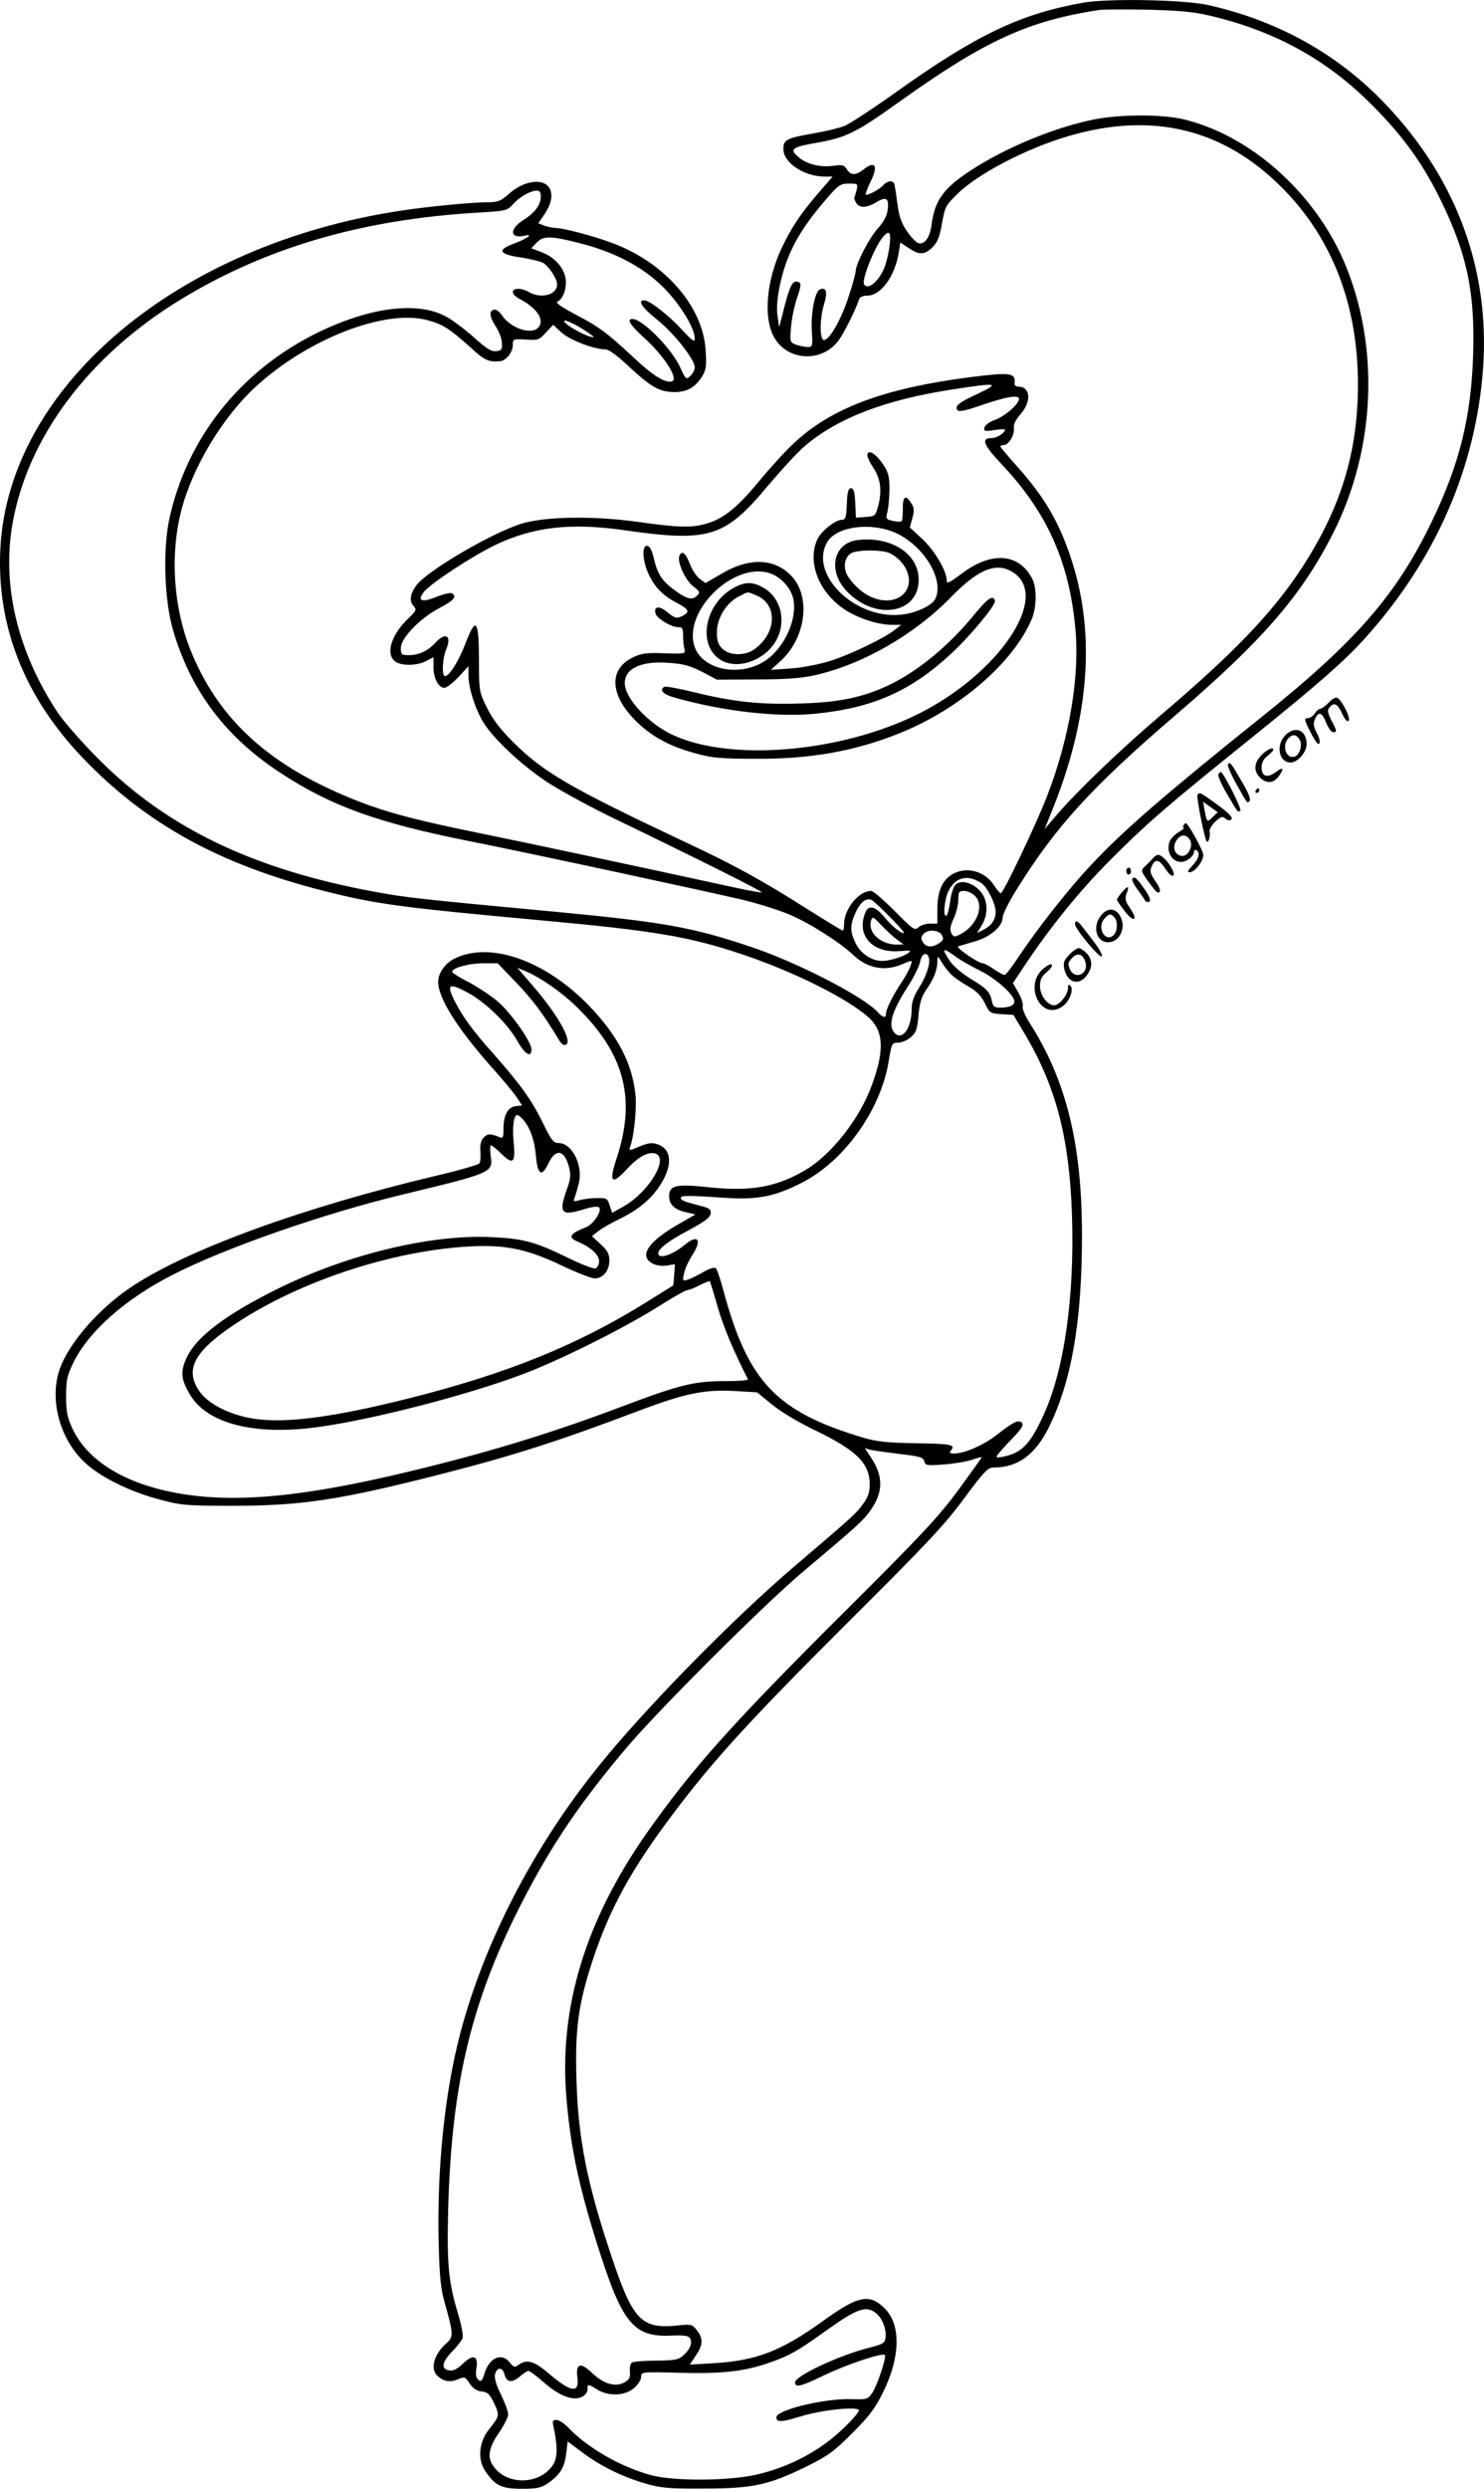 <?xml version="1.0" encoding="UTF-8"?>
<svg xmlns="http://www.w3.org/2000/svg" version="1.0" viewBox="0 0 636.182 1066.153" preserveAspectRatio="xMidYMid meet">
  <g transform="translate(-714.164,1094.653) scale(0.1,-0.1)" fill="#000000" stroke="none">
    <path d="M11785 10935 c-270 -48 -459 -138 -806 -386 -97 -69 -195 -133 -217 -142 -22 -9 -82 -23 -133 -32 -116 -20 -129 -27 -129 -67 0 -59 89 -118 178 -118 l33 0 -59 -68 c-79 -92 -116 -148 -158 -235 -67 -141 -81 -301 -34 -385 57 -102 203 -110 275 -16 23 30 73 129 89 177 3 11 16 17 35 17 59 0 119 82 136 187 l6 41 36 -24 c46 -31 68 -30 103 4 21 22 30 44 40 102 12 69 16 77 64 124 90 89 300 198 483 251 356 103 659 30 910 -222 215 -215 326 -502 326 -843 0 -292 -74 -532 -243 -790 -125 -190 -290 -362 -600 -625 -176 -150 -367 -333 -453 -435 l-47 -55 30 75 c160 392 189 752 88 1069 -52 164 -114 272 -233 406 -41 46 -75 86 -75 89 0 4 7 6 15 6 21 0 47 44 43 73 -2 16 8 36 30 61 46 53 41 116 -10 116 -11 0 -18 6 -17 13 6 47 -16 50 -196 27 -367 -48 -590 -132 -750 -282 -37 -34 -104 -108 -151 -165 -91 -110 -150 -158 -222 -179 -62 -19 -121 -18 -297 7 -195 27 -405 23 -505 -10 -133 -45 -391 -197 -441 -259 -29 -37 -34 -70 -15 -91 15 -16 13 -20 -25 -57 -75 -72 -97 -158 -47 -185 30 -16 91 -13 127 6 l31 16 0 -44 c0 -47 22 -87 47 -87 9 0 36 21 60 46 l43 47 0 -41 c0 -53 30 -146 65 -202 44 -70 161 -180 271 -253 55 -36 190 -110 299 -162 348 -168 626 -307 622 -311 -2 -2 -55 7 -118 21 -371 81 -897 193 -1104 235 -294 60 -418 95 -566 158 -342 145 -547 339 -662 627 -72 182 -87 407 -38 595 48 186 178 401 319 530 222 204 551 332 732 286 69 -18 96 -35 189 -118 59 -55 77 -63 126 -59 27 3 55 38 55 70 0 25 1 26 56 23 52 -4 57 -2 86 30 l31 33 36 -33 c35 -32 138 -72 187 -72 15 0 50 -25 102 -74 95 -88 130 -108 193 -109 54 -1 90 19 120 66 17 27 20 45 16 108 -9 191 -176 383 -405 466 -78 29 -207 63 -239 63 -12 0 -34 5 -48 10 l-26 10 21 30 c32 45 42 83 31 113 -21 53 -111 44 -180 -19 -33 -29 -46 -34 -87 -34 -66 0 -247 -17 -367 -35 -964 -143 -1690 -754 -1724 -1451 -16 -332 104 -634 355 -896 271 -282 586 -455 1032 -568 225 -57 322 -70 920 -125 501 -46 644 -70 874 -147 215 -72 440 -183 537 -266 69 -59 74 -142 19 -292 -52 -145 -174 -300 -286 -366 -124 -73 -232 -92 -410 -74 -144 16 -174 9 -174 -38 0 -36 25 -59 75 -69 l38 -9 -80 -46 c-88 -51 -136 -99 -131 -132 4 -28 45 -47 88 -41 l35 6 -3 -45 -4 -46 -106 -66 c-300 -188 -602 -311 -1032 -419 -320 -80 -524 -107 -660 -86 -100 15 -195 62 -233 117 -58 83 -31 153 95 248 271 202 702 353 1063 373 154 8 246 -11 395 -82 63 -30 127 -55 141 -55 36 0 63 33 63 77 0 28 -8 42 -38 70 l-37 34 27 21 c14 12 57 36 94 54 83 40 143 92 181 159 47 82 36 145 -28 162 -24 5 -36 3 -97 -23 -16 -6 -18 -4 -13 10 16 41 29 165 23 221 -14 137 -76 255 -200 384 -189 195 -426 277 -578 200 -39 -20 -68 -62 -68 -98 0 -69 78 -194 222 -358 50 -55 101 -117 114 -136 l24 -36 -27 -3 c-34 -4 -53 -38 -53 -97 0 -37 -2 -42 -17 -36 -39 16 -51 16 -67 -1 -12 -11 -17 -30 -15 -58 2 -23 0 -47 -4 -53 -4 -6 -87 -30 -185 -53 -574 -136 -1076 -319 -1314 -481 -137 -93 -261 -237 -300 -346 -47 -134 1 -307 113 -407 67 -60 189 -120 314 -153 93 -25 114 -27 315 -27 292 0 455 24 890 135 310 79 507 142 850 272 197 74 277 91 405 85 l102 -6 64 -52 c37 -31 116 -78 188 -112 176 -86 231 -140 231 -231 0 -33 -7 -54 -29 -84 -30 -41 -43 -53 -291 -264 -270 -230 -652 -620 -849 -867 -276 -344 -484 -749 -586 -1135 -67 -254 -100 -578 -93 -892 4 -158 9 -204 28 -270 36 -127 36 -140 5 -167 -53 -46 -71 -111 -37 -140 26 -24 54 -28 87 -14 28 12 31 11 50 -18 14 -21 30 -32 51 -34 26 -3 35 -11 54 -51 24 -52 24 -54 -24 -114 -41 -52 -48 -128 -14 -176 42 -63 70 -76 157 -76 65 0 83 4 112 24 51 35 71 68 78 127 l6 52 60 -45 c77 -59 175 -107 272 -135 68 -20 100 -23 253 -22 209 0 277 15 440 95 91 45 117 64 196 143 74 74 98 107 132 176 74 150 76 288 7 357 -66 66 -114 56 -265 -53 -180 -129 -284 -170 -468 -181 l-103 -6 25 38 c32 46 33 74 5 109 -20 26 -24 27 -89 20 -150 -14 -187 25 -279 303 -103 307 -141 500 -148 749 -7 217 8 325 68 509 74 225 167 395 351 638 172 228 331 401 738 807 346 344 422 425 505 538 87 117 101 132 127 132 103 0 178 55 236 172 98 199 142 456 142 821 0 393 -67 666 -226 914 -18 28 -31 59 -28 70 2 10 -6 36 -19 58 l-23 40 50 75 c106 160 236 321 366 451 154 155 244 233 596 516 297 239 416 343 505 444 297 333 466 722 498 1141 33 442 -123 847 -453 1174 -197 194 -443 326 -726 389 -104 23 -426 29 -535 10z m536 -54 c282 -65 508 -188 704 -386 134 -134 218 -252 295 -410 111 -229 145 -391 137 -655 -8 -268 -58 -471 -177 -717 -151 -314 -326 -515 -730 -838 -413 -331 -593 -486 -731 -634 -95 -100 -232 -275 -314 -398 -26 -40 -52 -73 -57 -73 -5 0 -26 11 -46 25 -20 14 -41 25 -47 25 -21 1 -120 69 -105 73 8 2 41 12 72 21 66 19 118 65 118 102 0 14 28 70 63 125 165 265 320 435 677 741 376 322 543 515 679 785 181 362 198 802 43 1162 -129 297 -404 540 -689 607 -90 21 -264 21 -375 0 -168 -32 -387 -122 -537 -221 -116 -76 -152 -127 -166 -232 -7 -56 -32 -88 -59 -77 -9 4 -31 27 -47 51 -24 35 -33 62 -41 121 -5 41 -11 79 -14 84 -8 13 -30 9 -45 -8 -15 -18 -69 -47 -76 -41 -2 3 7 27 20 54 35 69 21 94 -30 53 -33 -26 -55 -25 -71 1 -12 19 -20 21 -59 15 -57 -7 -114 7 -150 39 -38 32 -26 42 81 60 124 22 168 43 348 172 372 266 556 350 863 397 17 2 109 3 205 1 129 -3 198 -9 261 -24z m-1507 -748 c-4 -16 -8 -30 -10 -32 -2 -2 1 -12 7 -22 13 -25 46 -24 87 1 42 26 56 18 49 -32 -3 -26 -17 -52 -42 -80 -37 -40 -95 -153 -95 -183 0 -8 -13 -57 -30 -108 -31 -97 -82 -187 -106 -187 -19 0 -19 91 1 156 15 50 9 71 -18 61 -22 -8 -40 -103 -35 -181 4 -63 3 -66 -18 -66 -13 0 -35 5 -50 10 -26 10 -27 12 -21 78 3 37 15 92 26 124 20 57 19 68 -6 68 -16 0 -30 -32 -53 -125 l-18 -70 -7 47 c-5 31 -2 74 9 128 28 135 81 236 195 368 57 67 65 72 102 72 38 0 39 -1 33 -27z m-1354 -28 c0 -36 -25 -70 -76 -102 -61 -39 -56 -81 8 -66 40 10 8 -14 -47 -34 -73 -27 -66 -45 26 -59 42 -6 86 -17 98 -23 25 -14 61 -68 61 -93 0 -44 -68 -63 -120 -33 -33 19 -70 19 -70 0 0 -8 13 -21 29 -29 77 -40 110 -93 79 -124 -31 -31 -119 0 -154 53 -9 14 -23 25 -30 25 -26 0 -26 -28 1 -69 15 -22 28 -55 28 -73 2 -29 -1 -33 -25 -36 -20 -2 -42 11 -99 63 -41 36 -96 77 -124 90 -126 62 -331 32 -555 -80 -322 -163 -546 -446 -622 -789 -29 -133 -22 -353 16 -481 77 -260 226 -457 461 -610 215 -141 414 -213 805 -291 286 -57 1017 -215 1175 -252 66 -16 156 -44 200 -63 85 -35 217 -119 275 -174 59 -56 133 -71 207 -40 19 8 37 15 40 15 10 0 -11 -47 -38 -88 -39 -58 -69 -118 -69 -137 0 -21 -13 -19 -35 5 -60 67 -342 212 -540 279 -253 85 -374 107 -836 151 -599 56 -644 61 -779 86 -519 95 -890 272 -1185 568 -72 72 -152 163 -178 203 -170 258 -238 542 -192 805 65 372 327 721 722 962 367 223 778 343 1278 372 115 7 121 8 145 35 28 31 75 59 103 59 12 0 17 -8 17 -25z m1495 -212 c-4 -32 -14 -74 -22 -93 -24 -59 -71 -98 -87 -72 -12 19 46 164 82 205 27 30 34 19 27 -40z m-1329 12 c148 -37 271 -101 359 -189 71 -71 135 -174 135 -220 0 -17 -11 -9 -53 36 -57 63 -141 128 -163 128 -31 0 -11 -30 56 -84 73 -59 160 -170 160 -203 0 -11 -9 -28 -19 -37 -18 -17 -20 -15 -44 38 -37 80 -161 206 -204 206 -27 0 -11 -26 60 -90 83 -78 141 -172 107 -178 -30 -5 -80 26 -160 101 -116 108 -149 133 -251 186 -65 35 -89 52 -77 56 24 10 41 60 34 100 -9 48 -48 90 -102 111 l-45 17 22 23 c29 31 60 31 185 -1z m39 -385 c28 -20 28 -21 5 -15 -36 10 -110 54 -110 66 0 10 57 -17 105 -51z m1669 -260 c-85 -39 -103 -55 -86 -72 6 -6 38 1 93 20 109 38 169 49 169 30 0 -23 -62 -76 -105 -91 -23 -8 -41 -22 -43 -32 -4 -16 1 -17 42 -11 25 4 46 5 46 2 0 -14 -35 -36 -56 -36 -49 0 -38 -28 46 -117 189 -201 284 -411 311 -692 21 -208 -24 -475 -121 -726 -46 -119 -187 -415 -198 -415 -4 0 -17 15 -29 34 -40 62 -121 83 -181 46 -42 -26 -62 -73 -62 -150 l0 -60 -32 0 c-17 0 -39 -7 -49 -16 -16 -15 -23 -10 -102 70 -47 47 -92 86 -101 86 -53 0 -116 -78 -116 -143 0 -15 -2 -27 -5 -27 -4 0 -74 43 -157 95 -180 115 -313 188 -508 279 -507 239 -618 303 -751 436 -53 53 -86 96 -110 145 -34 69 -34 71 -34 210 -1 168 -13 182 -58 65 -28 -74 -69 -140 -88 -140 -14 0 -11 77 6 116 24 58 -3 74 -46 28 -33 -36 -72 -54 -114 -54 -32 0 -35 2 -35 31 0 42 83 128 166 171 61 32 76 49 53 63 -5 4 -35 -3 -65 -15 -64 -26 -86 -18 -55 21 28 36 207 153 304 200 165 79 324 97 557 64 362 -52 429 -31 614 191 57 67 127 144 157 169 141 121 348 200 639 244 189 29 200 27 104 -19z m14 -2096 c26 -17 61 -87 62 -122 0 -34 -17 -60 -50 -77 l-30 -16 20 33 c30 49 27 110 -7 148 -34 37 -83 49 -106 26 -8 -9 -19 -41 -22 -71 -4 -30 -11 -58 -16 -61 -16 -9 -9 70 9 106 29 59 82 72 140 34z m-27 -55 c42 -42 9 -128 -63 -165 -25 -13 -28 -12 -38 5 -7 15 -5 30 10 63 11 23 20 60 20 81 0 33 3 37 25 37 14 0 35 -10 46 -21z m-356 -99 c54 -56 63 -69 39 -57 -17 9 -47 36 -68 61 -42 52 -72 59 -86 20 -37 -96 32 -171 148 -162 48 4 53 3 36 -9 -21 -15 -79 -33 -111 -33 -44 0 -92 32 -113 75 -25 51 -25 78 -1 131 21 47 48 67 71 54 8 -5 47 -41 85 -80z m20 -87 l30 -22 -28 -1 c-70 0 -127 52 -111 103 6 19 9 17 43 -19 20 -21 50 -49 66 -61z m195 17 c8 -16 6 -22 -14 -35 -29 -19 -55 -17 -69 7 -8 12 -7 21 2 32 19 23 68 20 81 -4z m65 -96 c17 -12 62 -38 101 -57 69 -35 144 -103 144 -131 0 -17 -22 -26 -61 -26 -24 0 -31 5 -35 28 -8 39 -22 54 -92 96 -34 21 -74 54 -87 74 -40 59 -34 63 30 16z m-122 2 c9 -23 -9 -79 -41 -130 -23 -36 -32 -62 -32 -91 0 -86 -44 -143 -77 -99 -25 34 -5 94 67 205 22 34 42 77 46 95 6 34 27 46 37 20z m109 -85 c15 -12 46 -32 69 -45 29 -17 49 -38 63 -68 20 -41 23 -43 72 -46 l50 -3 52 -87 c131 -223 188 -441 199 -767 12 -354 -33 -669 -123 -863 -57 -124 -93 -160 -173 -176 -31 -5 -32 -5 -20 12 7 9 35 41 63 69 39 41 47 56 38 65 -14 14 -37 3 -107 -52 -53 -42 -138 -80 -182 -80 -21 0 -23 3 -14 14 20 24 -2 28 -157 30 -115 2 -162 7 -217 23 -374 111 -496 239 -601 627 -13 49 -28 94 -33 99 -6 6 -25 1 -53 -15 -24 -14 -54 -29 -67 -33 -23 -7 -24 -6 -17 26 3 18 19 53 35 78 44 67 25 93 -33 44 -43 -36 -96 -57 -109 -44 -17 17 27 55 128 108 67 36 91 54 93 70 3 18 -4 24 -40 33 -74 19 -88 25 -88 35 0 11 32 11 195 0 136 -9 212 7 328 67 181 94 336 313 369 522 12 73 14 76 40 76 15 0 39 10 54 23 23 20 28 34 33 94 5 53 13 80 33 109 33 47 48 86 48 122 0 26 1 26 23 -10 12 -20 34 -46 49 -57z m-1877 -24 c69 -72 115 -133 182 -244 7 -13 18 -23 24 -23 44 0 -20 120 -133 251 l-69 80 38 -16 c62 -26 154 -90 217 -152 206 -201 256 -394 170 -652 -33 -100 -20 -113 44 -44 49 54 92 77 123 68 60 -19 -27 -164 -135 -226 l-50 -28 -11 32 c-9 30 -13 32 -55 31 -25 0 -58 -4 -74 -9 -26 -7 -28 -6 -21 11 4 10 12 38 18 61 19 78 -29 173 -87 173 -22 0 -31 12 -67 86 -49 99 -93 161 -211 295 -92 103 -133 160 -167 227 -36 71 -26 79 49 40 78 -40 175 -133 219 -210 33 -59 61 -75 61 -37 0 32 -85 153 -143 204 -29 25 -85 62 -124 83 -40 20 -73 41 -73 45 0 17 68 36 130 37 l65 0 80 -83z m27 -584 c32 -36 51 -89 57 -157 7 -83 25 -94 54 -33 31 65 68 59 88 -16 8 -32 7 -49 -6 -86 -40 -111 -30 -125 66 -96 37 12 63 15 69 9 14 -14 -25 -73 -57 -85 -71 -28 -79 -44 -31 -63 53 -23 88 -55 88 -82 0 -14 -7 -27 -15 -31 -9 -3 -61 17 -118 45 -141 69 -192 83 -332 89 -263 12 -624 -77 -920 -225 -215 -107 -338 -200 -381 -287 -30 -63 -28 -94 11 -161 74 -127 280 -179 555 -140 230 32 623 133 863 222 159 59 431 194 582 288 66 42 126 76 133 76 7 0 31 9 53 21 23 11 42 19 44 17 1 -2 17 -52 34 -113 26 -88 67 -185 129 -307 2 -5 -43 -8 -101 -8 -129 0 -194 -16 -437 -108 -281 -106 -537 -186 -840 -261 -460 -115 -756 -151 -1000 -121 -261 32 -447 135 -518 287 -22 48 -27 72 -27 138 0 70 4 88 32 146 66 133 221 270 422 373 228 117 647 263 991 346 386 93 386 94 375 167 -3 23 -3 43 1 43 5 0 25 -16 45 -36 50 -49 61 -39 53 46 -7 69 0 120 15 120 4 0 15 -8 23 -17z m1615 -1435 c88 -10 102 -14 107 -31 4 -18 11 -20 83 -14 43 3 97 12 121 20 23 8 42 13 42 11 0 -3 -46 -66 -101 -142 -87 -117 -159 -194 -499 -532 -475 -473 -643 -662 -838 -939 -262 -375 -375 -748 -342 -1132 18 -219 57 -397 147 -674 95 -292 145 -350 299 -344 55 3 77 0 83 -10 12 -19 3 -46 -26 -73 -22 -20 -35 -23 -117 -24 -51 0 -98 -4 -105 -8 -7 -5 -11 -22 -9 -39 2 -25 -2 -34 -23 -46 -39 -22 -90 -7 -139 40 -50 48 -71 42 -63 -20 9 -69 -28 -63 -123 18 -62 53 -94 63 -129 37 -17 -12 -21 -11 -38 10 -34 44 -88 21 -108 -46 -10 -33 -15 -38 -27 -28 -10 9 -12 23 -8 50 9 54 -15 61 -59 18 -22 -21 -40 -31 -56 -28 -38 5 -34 34 10 80 23 23 43 50 46 59 3 10 -5 55 -19 101 -42 139 -49 213 -43 453 15 545 102 899 325 1329 124 238 244 414 440 646 140 165 582 606 752 750 236 199 261 221 291 263 58 81 59 149 3 232 l-25 38 23 -7 c13 -3 69 -11 125 -18z m-95 -3685 c23 -21 40 -66 36 -99 -3 -25 -9 -29 -71 -45 -128 -32 -317 -121 -317 -148 0 -24 25 -18 122 29 100 48 252 99 263 88 8 -8 -32 -129 -54 -162 -19 -28 -22 -29 -93 -27 -114 3 -318 -46 -318 -78 0 -22 23 -21 100 3 89 28 243 45 254 28 3 -5 -30 -44 -74 -85 -95 -89 -217 -155 -355 -189 -119 -30 -364 -32 -465 -4 -130 36 -271 117 -354 205 -17 17 -38 31 -49 31 -16 0 -18 -5 -13 -27 18 -81 18 -131 1 -161 -52 -87 -191 -96 -254 -16 -32 40 -27 81 19 148 22 32 40 68 40 80 0 12 -14 50 -31 85 -21 42 -29 71 -25 87 8 31 32 31 40 0 9 -35 31 -39 65 -11 16 14 33 25 38 25 6 0 35 -22 67 -50 65 -57 123 -79 161 -62 15 7 25 20 25 32 0 25 2 25 42 0 49 -30 118 -27 157 6 17 14 31 35 31 48 0 22 1 22 166 18 185 -5 280 6 389 45 84 30 111 45 236 134 140 100 176 112 221 72z M10860 8996 c0 -8 11 -31 24 -51 32 -46 39 -98 24 -160 -13 -49 -14 -50 -55 -53 l-42 -3 -3 63 c-2 48 -7 63 -18 63 -12 0 -16 -15 -18 -67 -2 -57 -6 -68 -20 -68 -29 0 -88 -47 -106 -83 -46 -99 7 -232 122 -305 55 -35 139 -62 196 -62 l41 0 -25 -20 c-46 -37 -194 -108 -280 -135 -48 -15 -122 -29 -169 -32 l-85 -6 40 36 c108 97 133 270 53 361 -70 80 -181 87 -300 17 l-73 -42 -26 19 c-14 11 -32 39 -41 63 -18 47 -35 60 -45 34 -10 -26 25 -103 59 -130 30 -23 31 -26 16 -41 -20 -20 -43 -14 -98 26 -51 38 -71 68 -86 133 -8 35 -17 53 -28 55 -24 5 -22 -61 4 -118 26 -58 63 -96 122 -126 51 -27 57 -38 28 -54 -28 -15 -36 -13 -71 16 -33 28 -59 22 -47 -10 8 -21 67 -56 95 -56 19 0 22 -5 22 -37 0 -21 3 -47 6 -58 5 -19 1 -20 -86 -17 -77 3 -98 0 -136 -18 -108 -53 -97 -169 26 -284 67 -61 137 -98 248 -128 65 -18 106 -22 257 -22 233 -1 422 33 612 109 259 104 489 303 568 490 21 51 22 132 2 172 -57 110 -175 119 -303 22 -55 -41 -64 -45 -64 -28 0 40 -54 131 -106 178 l-52 48 11 40 c9 34 8 45 -7 67 -23 36 -35 25 -34 -30 0 -25 -2 -47 -5 -50 -3 -3 -20 -3 -37 1 -31 7 -32 8 -23 43 4 21 8 65 8 99 -1 53 -6 69 -31 105 -31 44 -64 62 -64 34z m125 -334 c122 -58 207 -204 165 -283 -16 -29 -87 -61 -150 -66 -198 -18 -393 178 -311 313 41 67 191 85 296 36z m505 -171 c151 -107 -68 -430 -408 -601 -332 -167 -809 -208 -1058 -91 -104 49 -204 157 -204 221 0 63 70 96 188 87 63 -4 91 -12 143 -38 l64 -34 170 1 c126 0 191 5 250 18 205 46 429 175 585 336 119 122 198 152 270 101z m-1043 -2 c43 -16 82 -59 94 -102 22 -84 -32 -211 -116 -269 -107 -74 -272 -43 -306 59 -51 155 175 370 328 312z M10818 8633 c-102 -12 -129 -127 -51 -214 120 -133 313 -105 313 44 0 111 -117 187 -262 170z m140 -57 c72 -38 102 -118 63 -167 -41 -52 -133 -45 -200 17 -21 19 -44 47 -51 64 -16 39 -2 82 31 91 43 12 129 9 157 -5z M11322 8318 c-113 -139 -246 -248 -375 -309 -109 -50 -207 -71 -369 -76 -172 -6 -289 6 -460 48 -66 16 -124 27 -129 23 -23 -14 -4 -33 49 -47 206 -58 436 -84 598 -68 249 25 409 96 584 258 82 76 193 210 187 226 -8 26 -29 13 -85 -55z M10290 8430 c-132 -70 -162 -257 -51 -315 59 -30 147 -8 203 51 78 83 62 216 -32 265 -43 24 -75 23 -120 -1z m94 -34 c92 -38 88 -160 -7 -230 -40 -30 -109 -29 -139 2 -18 17 -23 34 -23 71 0 60 41 126 95 153 42 21 33 21 74 4z M12837 7936 c-14 -14 -29 -26 -36 -26 -6 0 -16 -9 -23 -20 -7 -11 -21 -20 -30 -20 -16 0 -15 -6 9 -55 15 -30 31 -55 35 -55 12 0 10 18 -8 52 -12 24 -13 36 -5 54 15 35 30 30 48 -16 9 -22 22 -40 30 -40 17 0 17 4 -8 51 -16 32 -18 44 -8 55 19 24 35 16 54 -26 12 -26 22 -37 28 -31 11 11 -31 92 -50 99 -7 2 -23 -8 -36 -22z M12650 7795 c-40 -43 -25 -115 24 -115 31 0 69 44 69 79 0 61 -51 81 -93 36z m63 -17 c13 -20 1 -64 -19 -72 -38 -15 -60 47 -28 79 18 18 33 16 47 -7z M12556 7718 c-38 -35 -43 -72 -13 -102 28 -28 59 -26 82 7 23 33 18 40 -14 16 -37 -27 -61 -19 -61 20 0 20 8 36 25 49 14 11 25 23 25 26 0 13 -20 5 -44 -16z M12406 7672 c-3 -6 13 -43 36 -84 50 -89 46 -84 57 -72 6 5 -7 38 -33 81 -48 83 -52 88 -60 75z M12365 7630 c-4 -6 12 -43 36 -83 51 -87 46 -80 58 -73 8 5 -74 166 -84 166 -2 0 -7 -5 -10 -10z M12525 7560 c-3 -5 -1 -10 4 -10 6 0 11 5 11 10 0 6 -2 10 -4 10 -3 0 -8 -4 -11 -10z M12275 7541 c-5 -9 31 -191 40 -200 8 -7 17 28 12 43 -3 7 8 26 23 41 25 24 32 26 45 15 11 -9 19 -10 26 -3 7 7 -12 27 -60 62 -76 55 -77 55 -86 42z m66 -94 c-24 -25 -26 -23 -35 27 l-7 38 31 -22 32 -23 -21 -20z M12215 7410 c-3 -5 -3 -10 2 -10 4 0 -6 -9 -24 -19 -17 -11 -34 -29 -38 -41 -19 -59 32 -107 80 -76 14 9 25 23 25 32 0 8 5 12 10 9 18 -11 11 -38 -17 -67 -20 -21 -23 -28 -11 -28 22 0 58 47 58 74 0 19 -65 136 -75 136 -2 0 -7 -4 -10 -10z m28 -62 c15 -23 -6 -68 -32 -68 -32 0 -46 36 -26 66 18 28 42 28 58 2z M12084 7270 c-10 -12 -27 -28 -36 -37 -16 -15 -15 -19 15 -61 36 -49 43 -56 51 -44 3 5 -6 26 -21 46 -21 32 -23 42 -14 62 15 33 32 30 59 -12 12 -19 27 -32 33 -29 12 8 -21 64 -49 83 -15 10 -21 9 -38 -8z M11970 7215 c0 -8 5 -15 10 -15 6 0 10 7 10 15 0 8 -4 15 -10 15 -5 0 -10 -7 -10 -15z M11996 7182 c-3 -5 6 -24 20 -43 14 -19 29 -40 33 -48 5 -8 13 -11 20 -7 7 5 1 21 -19 51 -34 49 -46 60 -54 47z M11952 7125 c-12 -14 -22 -28 -22 -33 0 -4 16 -26 34 -50 40 -50 58 -39 22 14 -20 29 -23 41 -15 62 13 34 7 37 -19 7z M11861 7024 c-38 -48 -19 -114 31 -114 49 0 78 61 53 110 -20 38 -56 40 -84 4z m57 -6 c17 -17 15 -63 -4 -79 -36 -30 -71 35 -38 72 20 22 26 23 42 7z M11750 6988 c0 -21 108 -150 115 -138 4 6 -13 36 -37 66 -23 31 -48 62 -54 70 -14 17 -24 18 -24 2z M11729 6860 c-26 -26 -30 -36 -25 -63 12 -59 61 -75 95 -31 35 45 25 89 -27 118 -7 4 -25 -5 -43 -24z m65 -32 c18 -52 -43 -83 -66 -33 -9 21 -8 28 7 45 24 27 47 22 59 -12z M11617 6799 c-90 -70 -13 -229 79 -164 30 20 50 73 35 88 -8 8 -11 6 -11 -10 0 -27 -37 -73 -59 -73 -29 0 -61 43 -61 82 0 28 7 42 30 61 36 31 24 46 -13 16z"></path>
  </g>
</svg>
